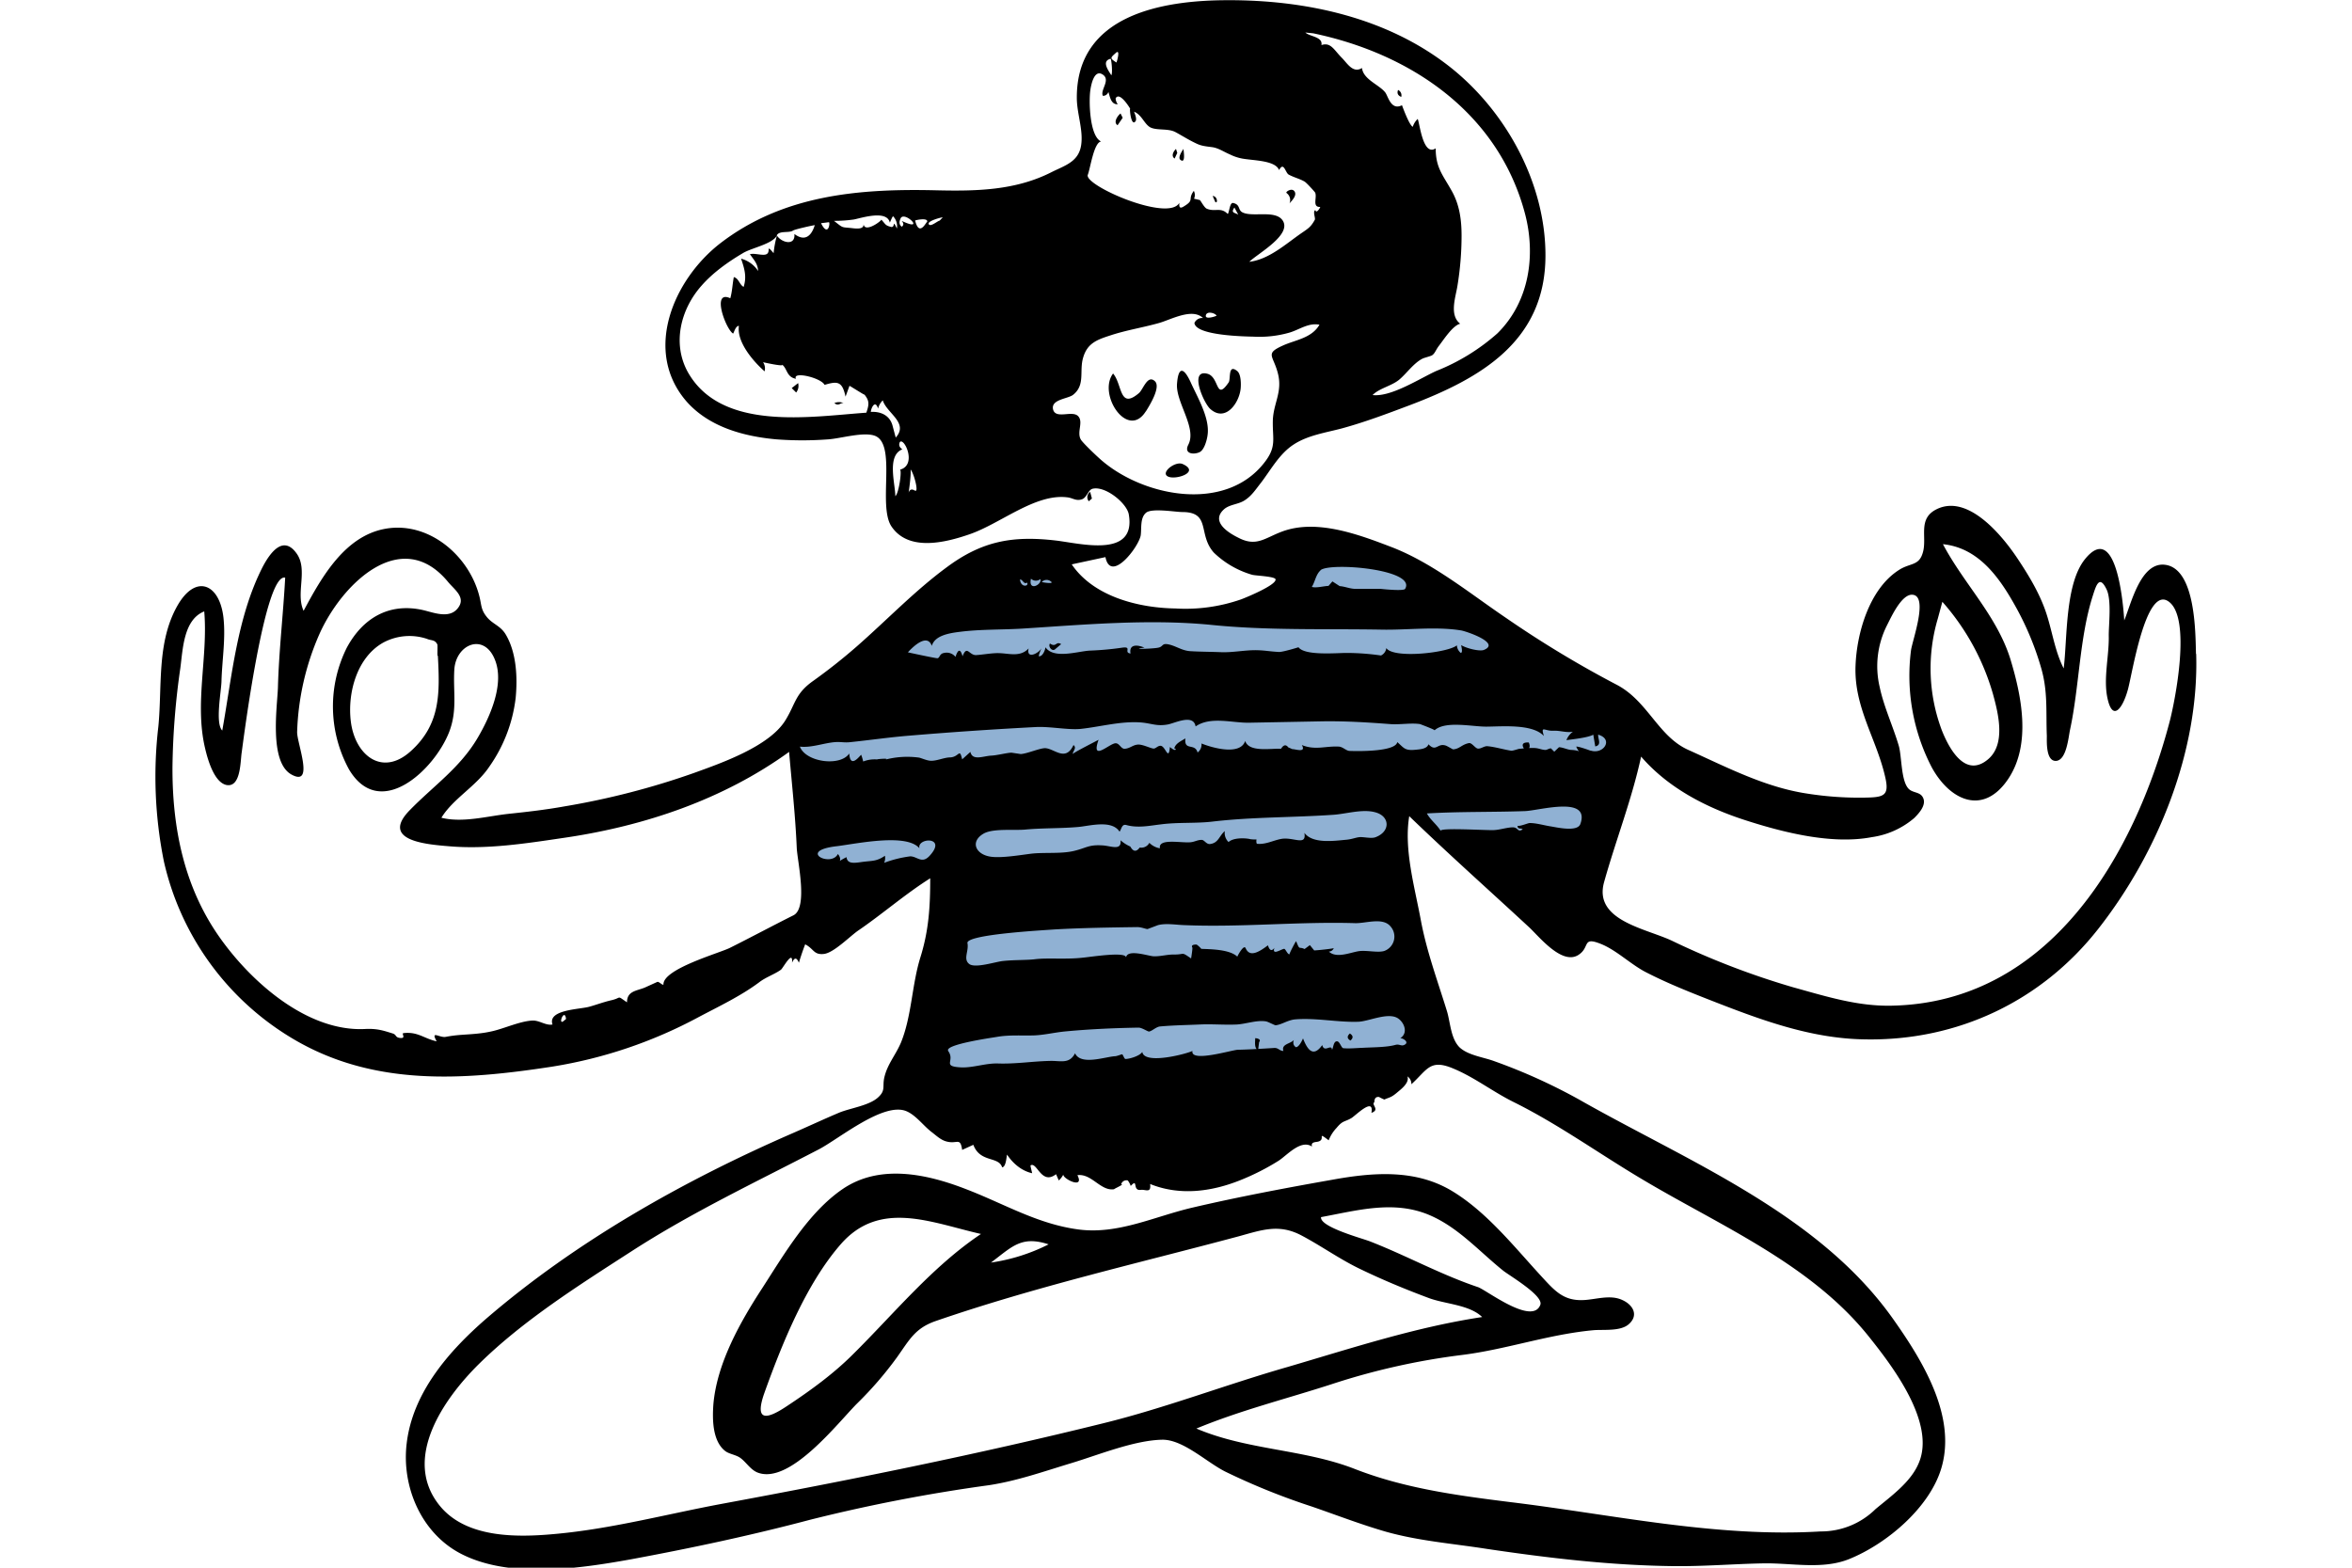 <svg xmlns="http://www.w3.org/2000/svg" viewBox="0 0 1200 800" width="1200" height="800"><path d="M404 363.4L415.4 478l61.8-35.3v110c0 2-1.2 9 0 10.8 1 1.5 8.6 1.5 10.4 1.8q17.5 2.4 35 4.4c31 3.4 64 8.2 95 4.3 26.8-3.4 53-13 77.5-24.1q13-5.9 25.5-12.6c1.8-1 8.2-3.2 9.2-5 .8-1.7-1-7.2-1.3-8.9l-3.1-21-14.5-97.5 27.4 27.4c2.1 2.1 6.2 8.2 9.2 9.1 2.2.7 7.6-1.4 9.7-1.8l46.6-9c3.6-.7 11.8-.7 14.8-2.9 1.7-1.1 1.7-3.5 2.3-5.8l11.4-44.5c.7-2.7 4.5-11.1 3.5-13.8-.3-1-2-1.6-3-2.3l-70.4-42.9L724 295c-5.4-3.3-12-9.2-18-11-3.8-1.2-9.3-.3-13.3-.5l-23.8-.6c-1.3 0-5.6-1-6.7-.2-.8.6-.5 1.4-.8 2.9-.7 3.5-.7 7.4-1 11-.3 2.9.3 8.2-1 10.8-.9 1.7.2 1-1 1.8-1.3 1-5.6.7-7.2.9l-23.4 2.7c-9.2 1-18.6 3-28 2.1-14-1.4-29.2-1.3-43.1-4.3-3.6-.7-4.9-2.8-7.7-5.5-5.4-5.5-10.8-11-16.3-16.3-2.6-2.6-1.5-2.2-4.3-1.2-3.4 1.3-7 4.3-10 6.2l-36.2 22-73.5 44.8-4.6 2.8" fill="#90b1d3"/><path d="M1107 368.1c-18.1 68.8-61.5 143.5-141.8 145.1-17.4.4-33.4-4.7-50.4-9.4a401 401 0 01-61.9-23.8c-13.5-6.3-39.9-10.3-34.5-29.8 6-21.5 14.2-42.3 18.9-64.1 13.8 16 33.2 26 53 32.4 19.5 6.3 44.3 12.6 64.7 8.7a42.3 42.3 0 0021.7-9.8c2.3-2.3 6.2-6.5 4.5-10.2-1.5-3.4-5.5-2.3-7.7-5-3.6-4.3-3.2-16.1-4.7-21.5-3-10.2-7.6-19.8-9.8-30.2a46.3 46.3 0 013.7-31.3c2.1-4.1 7.5-16.2 13.1-15.7 8.2.7-.1 23.2-.8 28.4a101.5 101.5 0 0010.6 59.7c9.3 17 26.3 24.8 39 5.9 11.9-17.8 6.8-42.5 1-61.5-7-22-23.7-38.2-34.3-58.3 18.6 1.9 29.3 17.7 37.6 32.8a148.8 148.8 0 0112.6 30.7c3.4 12 2.3 22.3 2.8 34.3 0 3-.5 12.9 4.6 12.8 5.4-.2 6.4-11.8 7.2-15.7 4.8-22.2 4.8-47 11.6-68.4 1.6-5 3.3-11.2 7-3.6 2.8 5.5 1.1 18.5 1.2 24 .2 10.1-2.8 21.6-.7 31.5 2.6 12.5 7.8 5.4 10.4-4 2.2-7.5 9-52.9 20.6-45.3 12.2 8 3.4 51.3.8 61.3zm-295.5 15c-1.2-.5-6.4-2.3-7.3-2.1 1.5 3.8 3 2-2.3 1.7-2 0-4.3-1.3-6.5-1.4l-2.4 2.3-1.7-1.7c-1 0-2.2.9-2.9.8-2.2-.1-3.3-1-6-1-1.7-.1-5.7.3-7 .4-.7 0-3.2 1-4.3 1-4-.6-8-1.9-12.1-2.3-1.8-.2-3.3 1.4-5 1.2-1.3-.1-3-3-4.5-2.8-3.7.7-4.8 3-8.1 3.2-.3 0-3.3-1.9-4-2-4.1-1.2-4.7 3.5-8.6-.6-.7 2.5-4.8 2.6-6.5 2.8-5.7.6-6-1-9.4-3.9-.9 4.9-19.7 4.7-24.4 4.5-1.7-.1-3.3-2-5.3-2.2-7-.4-12 2-19-.8 2.4 4.2-3.4 2-4.8 2.1l-2.1-.9q-1.8-2.4-3.7.7c-5-.3-16.4 2-18.3-4-2.5 7.7-17.2 3.4-22.3 1.3a5 5 0 01-2 4.6c-1.3-5-7-.6-6.2-7.2-2 1.3-5.1 2.5-5.7 5.2 1.2-.3 1.3 2.2-2.2-.8-.7 7.4-2.2-.2-4.6-.6-1.6-.2-2.6 1.5-3.8 1.4-1.8-.2-5.9-2.4-8.3-2-2.4.3-3.7 1.9-6.3 2.1-2 .2-2.7-3-4.9-2.8-3.3.4-12.5 9.6-8.5-1.8.2 0-12.8 6.5-13.2 7.3.1-1.6 2.2-3.1.4-4.6-4.1 8.8-9.8 1.7-14.5 1.6-2.8 0-9.1 2.8-12.4 3l-4.7-.7c-2.2 0-7.5 1.4-10.4 1.5-4 .2-9.6 2.8-10.6-1.9l-4.2 3.8c-1.4-6-1.4-1.3-6-1-3.3 0-7.2 2-10.4 1.7-2-.2-4.8-1.5-5.7-1.6a44.5 44.5 0 00-17.7 1.2c4.7-1.2-5.9-.3-3.1-.2a16 16 0 00-7.6 1q-.4-1.8-1-3.4c-.3-.2-5.6 7.7-6.1-.7-4.5 6.8-22.2 4.5-25.2-3.5 5.9.7 12.3-1.9 18.1-2.3 3.1-.2 4.6.4 7.8 0 9.7-1 20-2.5 30-3.3a2063 2063 0 0164.8-4.4c7-.3 15.8 1.5 22.2 1 9.8-1 20-3.9 30-3.4 6.2.3 8.8 2.2 14.8 1.1 3.5-.6 13.1-5.6 14.2 1 7.7-5.3 18.8-1.7 27.4-1.9l36.8-.7c11.8-.2 23.3.5 35 1.4 5 .4 10.6-.7 15.3 0 0 0 8 3 7.4 3.2 5.4-5 19-1.9 26.3-1.9 7.8 0 23.7-1.6 29.5 4.8-1.7-5.6.3-2.5 4.8-2.7 3.4-.2 6.4 1.1 10 .5a9.5 9.5 0 00-3.3 4.3c2.9-.4 11.3-1.3 13.7-2.8l1 6c3.5-.7 1.3-3.8 1.5-6 8 2.3 2.7 10.3-3.9 8.1zm-5.2 37.4c-1.5 4.2-12 1.7-15.2 1.2-3.3-.5-7.2-1.7-10.6-1.7-1 0-4.6 1.7-6.2 1.4-.1 2 1.5 1 2.6 1.8-2.7 1.8-2.2-1-5-1-3 0-6.7 1.3-9.8 1.4-3.5.2-26.6-1.3-27.1.3-2-3.2-5.2-5.5-7-8.8 16.7-1 33.4-.6 50.1-1.2 7.4-.3 33.4-8 28.2 6.6zm-231.7.5c5.9 1.7 12.3.3 17.5-.3 9-1.2 18.2-.4 27-1.5 20-2.3 40.6-2 61-3.4 6.5-.4 15-3.1 21.5-1.3 7.7 2 7.9 10 0 12.8-2.2.7-6-.3-8-.1-2 .2-3.6 1-6.5 1.3-6.5.6-17.4 2.2-21.6-3.5 1.2 7-5.5 2-11.8 3.1-4.3.8-7.8 2.9-12.3 2.5-.5 0-.5-2.2-.2-2.2-.8 0-3 0-3.8-.3-2.8-.5-8.2-.6-10.6 1.6a6.5 6.5 0 01-1.9-5.6c-2.9 2.5-3.2 6-7.4 6.6-2.1.3-3-2.2-4.5-2.1-2 0-3.5 1-5.5 1.2-4.8.5-16.7-2.2-15.7 3.1a9.9 9.9 0 01-5.4-2.8 4.6 4.6 0 01-4.9 2.4q-2.6 3.5-4.8-.5a19.5 19.5 0 01-5-3.2c.6 5.6-4.9 2.8-9.4 2.6-6.9-.4-8 1.3-14.2 2.8-6.5 1.6-15 .7-21.6 1.4-5.8.7-16.1 2.5-21.5 1.5-7.4-1.3-10.1-7.8-3-11.8 5-2.7 16-1.4 21.4-2 9-.8 17.8-.5 26.8-1.3 5.7-.5 17-3.8 21 2.4 1-1.2 1.1-4 3.4-3.4zm-81 60.3c-1-4.5 39.3-6.6 44.3-7 14-.8 28.4-1 42.3-1.2 2.2 0 4.3 1 5.3 1l5.3-2c4.2-1.1 9.4-.1 13.6 0 29.2 1.2 58.3-1.9 87.3-1 5.6 0 13.8-3 17.7 1.6a7.8 7.8 0 01-3.2 12.6c-3.3 1-9-.5-13 .1-4.4.7-11.4 3.8-15.2.2a2.7 2.7 0 002.5-1.8c-.1.3-8.7 1.2-10 1.2l-2.2-2.7-2.7 2c-3.1-1.5-2.3 1-4.3-4-.5.4-3.7 6.7-3.4 6.7-1.1 0-2-2.8-2.7-2.8-1.3 0-6.4 3.7-5-.5-1.7 2.3-2.7.6-3.3-1.3-5 3.8-9.4 6.1-11.4 1.4-1-2.1-4.5 4.7-4.2 4.4-3.9-3.8-14-3.8-18.4-4a12.2 12.2 0 00-2.4-2.2q-3 0-2.2 1.5c.3 0-.5 5-.6 5.6-5.4-3.7-2.8-1.9-9-2-3.4 0-6.6 1-10 .9-2.5 0-13.7-4-14.2.7.4-3.3-17.7-.4-22 0-8.7 1-18 0-24.5.8-3.8.5-10.8.3-16.2.9-3.6.3-14 3.8-17.2 1.6-3.4-2.5-.2-6.6-1-10.7zm-9.8 55c-2.3-3.3 22.8-6.8 25-7.2 5.8-1 11.8-.6 17.4-.7 5.6 0 11-1.4 16.7-2 12.3-1.2 25.7-1.8 38-2 1.7 0 4.6 2 5.3 2 1.6-.2 3.6-2.4 5.7-2.6 6.7-.6 13.5-.7 20.3-1 6.3-.3 12.6.3 18.9 0 4.7-.3 10-2.3 14.7-1.6 1 .1 4.5 2 5 2 3.1-.3 6.1-2.6 9.9-3 10.7-.9 22.1 1.6 32.4 1.2 5-.2 14.1-4.5 19.3-2.2 3.6 1.6 6.6 7.7 2 10.6 1.3-.1 4.4 1.8 2.6 3.1-1.9 1.4-2.9-.3-5 .3-4.7 1.3-11.6 1.2-16.7 1.5-3.3.1-6.9.5-9.9.2-1 0-1.8-3.3-3.1-3.5-2-.3-2 3.4-2.7 4.3-.3-3.3-3.9 1.8-5-2.4-5.1 7.3-8.1.9-9.8-3.4-.4 1-2 4.4-3.6 4.5q-1.9-1.2-1.1-3.7c-1.6 2-6.5 2-5.3 5.6-2.1 0-2.6-1.8-5-1.5l-3.3.2c-5 .3-10.1.6-14.9.7-2.8 0-24.4 6.7-23.2.6-3 1.5-24.6 7.2-25.6.5-1.2 2-6.4 3.6-8.6 3.6-.6 0-1.3-2.4-1.7-2.4-.6.1-2.7 1-3.7 1-5 .3-17.4 4.8-20.3-1.5-3 5.7-7.4 3.7-13 3.9-8.9.2-17.3 1.6-26.3 1.3-6.3-.2-12.5 2.2-18.7 2-10.3-.5-3-3.2-6.7-8.3zm16.7 93.4c-24.8 16.6-44.3 40.6-65.3 61.4-10 10-21.7 18.5-33.5 26.3-10.4 7-17 8.4-11.7-6.6 9-25.1 21.3-55.6 38.9-75.8 20-23 46.4-11 71.6-5.3zM535 635a95 95 0 01-29.4 9.3c10.7-8 15.4-13.9 29.4-9.3zm219 21.8c-19-6.4-36.5-16.1-55-23.3-3.7-1.5-25.7-7.3-25-12.4 18.5-3.4 37.2-8.8 55.4-1 14.7 6.3 25.3 18.5 37.5 28.3 3.1 2.5 20.6 12.7 19 17.4-4 10.9-27.8-7.7-31.9-9zm-33.9-103.5c8.3-7.6 9.5-13.2 21.9-7.8 10.4 4.4 19.7 11.6 29.9 16.7 22.9 11.3 43.9 26.5 65.8 39.5 40 23.9 86.5 43.3 116.3 81 11.8 14.8 33.6 43.5 25 63.8-4 9.8-14.2 17-22.1 23.6a39.6 39.6 0 01-28 11.4c-53.4 3.2-105.8-8.6-158.6-15-27.1-3.4-53.9-7-79.4-17-25.8-10-54.7-9.5-80.5-20.5 22.4-9.3 46.1-15.2 69.2-22.7a352 352 0 0165.9-14.8c22.9-2.8 44.5-10.6 67.6-12.7 5.2-.4 13.3.6 17.6-2.8 5.6-4.6 2.6-10.1-3-12.6-6-2.8-13-.4-19.2 0-10.6.7-15.1-4.5-22-12-14-15.2-28-33-45.8-43.7-18.7-11.2-40.3-9.4-60.8-5.7-23.8 4.2-47.7 8.7-71.3 14.2-19.5 4.5-38.1 13.9-58.4 11.2-21-2.8-37.8-13.1-57.4-20.6-20.1-7.8-44.2-13-63.2.2-17.2 11.9-29.5 33-40.6 50.2-11.2 17.2-23.1 38.2-25 59.1-.6 7.6-.6 18.8 5.8 24 2 1.7 5.5 2 7.8 3.6 3 2.1 5.2 6 8.8 7.5 16.5 6.6 41.2-25.5 51-35.3a184.3 184.3 0 0020.2-23.4c6.3-8.8 9.1-14.8 19.6-18.5 51-17.6 102.9-29.4 154.8-43.3 12-3.3 20.6-6.5 32.1-.4 10.2 5.4 19.6 12.2 30.1 17.2 11.4 5.5 23 10.3 34.8 14.7 8.3 3.1 20.8 3.4 27.2 9.7-33.8 5.1-66.3 15.8-99 25.4-31.5 9-62.6 21-94.3 28.8-64.2 15.9-129.2 29-194 41-28.6 5.3-56.8 12.9-85.8 15.5-19.4 1.8-45.3 2.2-58.8-14.5-19.4-24 2.3-54.7 20-72.2 22.5-22.2 51-40.2 77.5-57.3 30.7-19.9 63.7-35.5 96-52.3 10.5-5.5 33.5-24.7 45-19.3 4.8 2.2 8.5 7.5 12.8 10.7 2.2 1.7 4.5 3.9 7.3 4.6 5.5 1.5 7-2.4 8 4.3l5.7-2.6c3.5 9.3 12.9 5.7 14.7 11.5 2-.2 2.2-5.4 2.5-6.5 3 4.5 7.4 8.3 12.8 9.5 0-.3-1-3.9-.8-4 3.3-2 5.5 10.3 13 4.5l1.4 3.2a10.4 10.4 0 002.3-3c-.2 2.2 11 7.7 7.2.3 7.4-1 12 8.6 19.1 7.1-2 .5 5.6-2.7 3.2-2.4a2.8 2.8 0 013.4-2 9.3 9.3 0 011.5 2.8c4-4.3.6 2.7 5.2 2 2.4-.3 5.3 1.9 4.7-3 14.8 6 30.9 4.1 45.9-1.9a120.5 120.5 0 0019.7-10c4.3-2.8 11.3-11 17-7.2-.7-2.3 1.5-2.2 3-2.5 4.4-1-1-5.6 5.5-.7a19.3 19.3 0 014-6.3c3.3-4 4-2.9 7.7-5.1 2.2-1.4 11.6-10.9 10.1-2.6 4.6-1.6-.3-4.3 1.5-5.4q0-3 2.4-2.7a20.6 20.6 0 002.7 1.3c3-1.3 3.4-1 6.3-3.4 2.1-1.8 6.6-5 5.5-8.4a4.7 4.7 0 012 4zM474.4 436.6c-4 4.5-6.4.4-10 .4a59 59 0 00-13.3 3.3 6.3 6.3 0 00.4-3.6c-4.2 2.9-6.5 2.5-11.2 3.1-4.3.6-8 1.3-8.4-2.4-6.2 3.1-1.3 2.2-4.4-1.6-3.5 7-21-1.7-.4-4 10.3-1.3 35.5-6.7 42 1.1-1.4-5.5 14.3-6.2 5.3 3.7zm-251-102c1 18.9 1.5 34.9-13.8 48.7-14.7 13.3-28.5 2-30.6-15.1-1.8-14.4 3-32.6 16.4-40.2a28.2 28.2 0 0122.4-2c2.3 1 4 .3 5.3 2.8.3.4-.1 5.9.2 5.9zm181.4 132.5c-10.8 5.4-21.2 11-32.4 16.6-5.4 2.7-34.4 10.8-33.9 18.8-.8.2-2.4-1.8-3.2-1.4l-6.4 2.9c-4.2 1.7-9 1.7-9 7.5-5.6-3.8-2.3-2.3-8.3-1-4.1 1-7.2 2.2-10.8 3.2-4.5 1.4-21.6 1.4-18.9 9.1-3.4.7-6.7-2.2-10.3-2-6.2.3-14.2 4-20.3 5.4-5.5 1.3-10.4 1.5-16 1.9a66.7 66.7 0 00-7.8 1c-3.1.7-8-3.6-4.7 2.3-6.5-1.4-9.5-5-16.9-4.2-1.3.1 1.4 2.7-1.5 2.5s-1.9-1.6-4-2.3c-4.8-1.5-8-2.6-14.1-2.3-29 1.5-57.4-23.2-73.7-46C94 453.2 87.8 422.6 88 391a383.4 383.4 0 014-50c1.3-9.6 1.6-24.8 12.2-29 2 23-5 46.8.4 69.7 1.2 5.2 4.5 17.6 11 18.9 7.3 1.3 7-12 7.7-16.5.6-4.2 11.6-92.1 22.2-89.3-1 18.7-3.2 37.3-3.7 56-.3 9.5-4.7 38.2 7 44.5 11.8 6.4 2.6-16.3 2.8-21.8a134 134 0 0111.4-50c11.5-25.7 42-55.5 65.8-26.3 3.4 4 9.2 7.9 4.6 13.4-4.4 5.3-12.4 1.9-17.7.7-17.1-3.8-30.6 4-38.8 19.3a67.1 67.1 0 001.2 62.1c15.7 26.3 43.4.3 51-19 4.4-11.3 2-20.7 2.7-32 .8-12.9 15-18.9 20.6-5.3 5.3 12.6-2.6 29.8-8.8 40.3-9 15.2-22.4 24.3-34.5 36.7-14.9 15.2 7.1 17.4 19.4 18.4 19.8 1.8 40-1.4 59.6-4.3 40.8-6 80.9-19.5 114.5-43.8 1.4 16.4 3.2 32.6 3.9 49 .3 6.7 5.9 30.6-1.7 34.4zm-117.6 54.2c-2.5 1.3.9-7 1.6-1.3zm176-188.4c2.4-2.7 9.9-10 12.2-3.3 1.5-5 7.8-6.4 14.5-7.2 10.3-1.3 21-1 31.3-1.6 31.5-2 64.4-5 96-2 28.7 3 58.2 2 87.4 2.5 13.2.3 27.9-1.7 40.8.4 2.2.3 20.7 6.4 11.6 10-2.3.8-9-.9-11.5-2.5 0 .5 1 3.8-.2 4a5.4 5.4 0 01-2-3.9c-4.3 3.8-32.4 7-36 1.4a4.8 4.8 0 01-2.7 3.8 124.8 124.8 0 00-17.7-1.3c-5.1 0-21.2 1.5-24.4-2.9 0 0-8 2.5-10 2.4-5.3-.3-6.9-.8-11.4-.9-6.1-.1-12.3 1.3-18.5 1-5.1-.2-10.3-.2-15.3-.5-4.6-.3-7.7-3-11.9-3.6-2.6-.3-2 1.3-4.4 1.8-2.6.6-15.5 1-7.1 0-3.2-1.4-8-2.1-7.1 3-3.7-.5 1-3.7-4.2-3a153.5 153.5 0 01-16.3 1.5c-6 .2-18.6 4.6-22.9-1.7-.1 1.3-1.4 4.8-3.3 4.6-.5 0 1.2-4 1.3-4.2-1.3 2.7-7.9 6-6.6.2-4.3 4.6-10 2.5-15.2 2.4-3.4-.1-8.2.8-11.6 1-3.6.1-4.6-5.3-6.9.6q-1.6-5.8-3.6.3a5.8 5.8 0 00-5.8-2c-2.5.4-2.1 2.5-3.4 2.7-.8.1-15.1-3-15-3zm60.8-35.6c1.2 1.9-3.2 2.8-3.6-1.6 1.5 0 1.9 2.7 3.6 1.6zm2-2a3.6 3.6 0 004.8.2c1 2.8-6.3 6.6-4.8-.2zm10 1.3c2.4 1.6-3.6.7-4.5.4a3.4 3.4 0 014.5-.4zm28-12.3c2.7 13.4 16.9-5 18-11.1.5-3.7-.4-9 2.8-11.6 3-2.4 15-.3 18.4-.3 14.8 0 7.8 11.4 16.1 20.7a47 47 0 0019.5 11.3c1.6.5 12 .8 12 2.4.3 3-16 9.6-17.7 10.2a86.2 86.2 0 01-33.5 4.6c-18.7-.3-41.6-6-52.8-22.5zm-1.4-48.9c-2.2-1.8-9.8-9-11.1-11-2.3-3.8 1.4-9-1.4-12-3-3.2-11.4 1.7-12.8-3.4-1.3-5.3 7.7-5.4 10.3-7.6 6.2-5 3-12 5-18.8 2.1-7.4 7-9.2 13.8-11.4 8.1-2.7 16.5-4 24.7-6.3 6-1.6 17.1-8 22.7-2.6a4.3 4.3 0 00-4.4 2.5c.6 6.5 25.9 6.9 30.2 7a55.6 55.6 0 0018.4-2.1c5-1.5 9.6-5.1 15.2-4-4 6.9-12.2 7.7-18.6 10.6-9.6 4.3-4.8 5-2.5 14.7 2.2 9.3-2.5 15-2.7 23.8-.2 9.4 2.1 13.2-4.5 21.5-19.8 25.1-60.6 17.3-82.3-.9zm51.8-128.6c0 .2 0 .1 0 0zm6.3 54.3c-.4.3-5.7 2.1-5.5 0 .3-2.6 4.8-1.4 5.5 0zm11.1-51.5c-1.6-1.2-4.1-.7-2-3.7zM555 89.2c1.3-3.3 3.1-16.6 6.8-17-6-2.7-6.3-21-5.5-26.2.4-2.8 1.9-10.3 5.9-8.2 5 2.7-1.1 8.1.5 11.1a2.8 2.8 0 002.8-2c.8 2.4 1.3 6.5 4.8 6.3a5.2 5.2 0 01-1.1-3c2-3.8 7.3 5 7.5 5.4-.6-1.3.3 9.6 2.7 6.2.7-1.2-.4-3.7-.8-4.8 3.9 1.5 5.2 6.3 8.3 8 3.4 1.7 9 .4 12.8 2.4 3.7 2 6.6 3.9 10.4 5.7 2.6 1.3 4.4 1.5 8.4 2 3.3.5 5.9 2.4 9 3.7a23.6 23.6 0 005.7 2c5.5 1.2 17.4.8 19.4 6 2.4-4.6 3.2 1.4 4.9 2.3 2.8 1.5 5.3 2 8 3.5 1 .5 5.4 5.4 5.5 5.7 1.1 2.5-1.7 7.5 2.6 7.3-.2.8-2.1 3.6-2.5 1.6-1.5.7.2 4.1-.3 5-2 3.6-3.2 4.3-6.7 6.7-8 5.5-16.6 13.5-26.7 14.7 4.2-4.2 22.4-14 16.8-21.4-4-5.2-15.8-1.1-20.6-4-2-1.3-.8-3.8-4.4-4.6-1.8-.5-2 4.8-2.8 5.6-3.6-3.7-6.4-.9-10.7-2.7-1.2-.5-2.7-3.4-3.5-4.4l-3-.7a4.6 4.6 0 00-.1-4c-3.3 4.4.5 4.5-4.9 7.8-2.1 1.4-2.7.8-2.5-1.7-5.5 10-48.8-8.9-46.7-14.3zM566.6 30c.4-.3 1.2 7.3.4 8.4-1.4-2.3-5.2-7.2-.4-8.4zm2.7-3c2.4-2.2.7 4.1.3 4.9-3.4-2.2-3.2-2.3-.3-4.9zM670 17c49.8 10.4 94.3 40.5 108 91.8 5.7 21.4 2.3 45.2-14 61.3a105.6 105.6 0 01-31.2 19.2c-8.4 3.8-23 13.4-32.5 12.3 3.3-3.4 9.5-4.6 13.4-7.7 3.9-3.2 7.5-8.6 12.1-10.9 1-.5 4.5-1.3 5-1.8 1.3-.9 1.9-2.9 3.4-4.8 2.4-3.1 7-10.3 10.8-11.2-5.7-4.4-2.3-13.6-1.4-19.4a158.6 158.6 0 002.1-25.4c0-8.2-1-16-5.2-23.3-4.5-8-8-11.6-8-21.4-6.6 4.4-8.2-13.3-9.2-15a9.6 9.6 0 00-2.5 4c-1.7-.7-5-9.6-5.5-11-5.7 2.9-7.1-4.8-8.6-6.6-3.1-3.9-11.2-6.6-11.8-12.4-4.6 2.9-7.5-2.4-10.3-5.2-4-4-5.6-8.1-10.4-6.5.8-4.3-6-4.3-8.2-6.4zm3.7 274c4.7-4.2 49.2-.5 43.2 9.5-.7 1.2-10.7.2-12.5 0H692c-3 .1-5.6-1.2-8.5-1.4l-3.7-2.4-2 2.3c-2.2 0-6.2 1.2-8.5.5 1.7-2.7 2-6.3 4.5-8.5zm315 24.6l2.3-8.5a121.4 121.4 0 0125.8 47c2.7 9.8 6.7 25.5-2.4 33.3-11.7 10-20-5.4-23.7-14.8a89.6 89.6 0 01-2-57zm-509.3-203c-1 .1-4.3 3.1-5.4 2-1.6-1.7 6.2-3.7 7-3.7zm-7.3 1.8q-3.5 5.1-5.2-1.9c.9-.3 6.2-1.4 6.2.5zm-5.3 136q-2.4-1.6-3.3 1.2c0 1.1 2.2-14.5.5-12.6 2 1 5.1 12.9 2.8 11.3zm-7.7-10.7c1.2-.3-.4 12-2.3 13.5 0-6.2-4.5-20.8 3.6-23.9q-2.3-1.5-1.3-3.7c2.2-2.6 9 11.8 0 14.1zm-3.8-22.8c-1.5-5-6-7-11-6.7.2-2.3 2.3-6.3 3.7-1.7a8.8 8.8 0 012.4-4.2c2 6.6 13.4 11.5 6.6 19l-1.7-6.4zm-13.3-6.3c-28.5 2-73.8 9.7-91-20.6-8.2-14.7-3.7-32.3 7-44.3 5.8-6.6 13.4-12 21-16.5 4.4-2.7 15-4.6 17.4-9a51 51 0 00-1.7 9c-4.8-5.6-.3.6-4.9.8-2.4.1-4.8-.8-7.2-.3 2 2.9 4 4.8 4.2 8.6a14.9 14.9 0 00-8.7-6.3c1.7 5 3 9.2 1.3 14.4-2.2-1.2-2.4-4.3-5-5-.7 3.6-.8 7.3-1.8 10.8-9.8-4.5-2.3 15.8 1.4 18 .3.2 1.2-4 3-3.9-1.2 8.2 7.2 18 13.1 23.2a5.7 5.7 0 00-.8-4.7c-1.7-.3 12.1 2.8 9.5 1.1 3 2 2.3 6.5 7.3 7.4-2-4 12.7-.6 14.6 3.1 6.7-2 9-1.8 10.7 6l2-5.5c.3 0 8.3 5.2 7.6 4.4 2.6 3.2 2.5 5 1 9.3zm-37.3-93c1-.6 9.9-2.6 11-2.7-1.9 6.2-5.5 8.2-10.4 4.5.6 6.2-6.5 4.6-9 .7 1.4-2.6 6.4-1 8.4-2.5zm18.2-4.2c.8 0-.3 8-4 .5zm12.8-1.4c4-.8 16.8-5 18.3 1.6.1-.1 1.4-3.5 1.7-3.2a7.3 7.3 0 011.9 6.2c-2.5-5.2-.6-.3-3-.8-2.9-.8-2.5-1-4.9-3.7-1.1 1.6-8.7 6.6-9.1 2.2.2 2.4-2.3 2.6-6.1 2.1-5.4-.6-4 .2-9-3.7a70.7 70.7 0 0010.2-.7zm23.6 0c1.2-5.6 14 7 .7.7q1.7 1.8.1 3-1.8-1.3-.8-3.8zm661.1 221.7c-.3-10 0-43.7-15.9-45.5-12.4-1.4-17.2 20-20.7 28.4-.5-8.2-4-51-20-31.3-10.3 12.7-9 40.7-10.9 55.8-4.7-9.2-5.9-19.7-9.3-29.4-3.3-9.4-8.5-18-14-26.3-7.4-11.2-25.2-33.7-41.6-25.5-9.8 4.9-4.6 14.4-7 22.2-2 6.9-6.6 5-12.5 9-14.8 9.7-21.2 32-21.8 48.7-.8 21.3 10.8 37.3 15.2 57 2 8.8-.5 10-9 10.2a170.3 170.3 0 01-30.7-2c-21.6-3.2-41.2-13.5-61-22.4-15.4-7-20.6-25.2-36.8-33.4a542.8 542.8 0 01-56.2-34c-18.6-12.6-37.6-28.2-58.7-36.2-16.7-6.4-38-14.3-55.5-7.7-8.8 3.3-13 7.9-22.2 3.1-6.1-3-14-8.6-7.2-14.6 2.8-2.4 7.2-2.4 10.3-4.4 3.7-2.3 5.8-5.7 8.5-9.1 5.1-6.7 9.4-14.8 16.7-19.5 7.2-4.7 16.3-6 24.6-8.2 11.7-3.2 23.1-7.5 34.5-11.8 36.2-13.7 69.1-32.6 69.3-76 .2-37-20-74-48.8-96.7C707.8 9 666.5 0 626.5.1c-34 0-77.3 7.7-77.1 49.9 0 7.8 3.4 16.5 2.2 24.1-1.3 8.5-8.2 10.3-15 13.7-18.6 9.5-38.8 9.8-59.5 9.3-39-.9-77.7 2.4-109.8 27.2-23.6 18.4-39.4 54.8-17 80.6 11.5 13 29.1 17.8 45.8 19.3a174.3 174.3 0 0026.5 0c6.2-.4 18-4 23.8-1.8 11.2 4.3 1.4 35.6 8.4 46.2 8.7 13 27.5 8.3 39.7 4.1 15.9-5.4 33.7-21 50.1-18.9 2.7.3 4.4 2 7.4 1 2.5-.8 3.2-4.9 5.5-5.4 6.5-1.5 17.3 7.3 18.4 13 4 22.8-25 14.8-37.5 13.4-21.9-2.5-37.4.3-55.4 13.7-16.3 12-30.6 27-45.9 40.4a289.3 289.3 0 01-22.4 17.7c-9.1 6.5-8.8 11.6-14 20-8.2 13.3-32.7 21.8-46.5 26.8a392.5 392.5 0 01-66.2 17.1c-9.4 1.7-19 2.8-28.5 3.8-11 1.2-23.4 4.7-34.3 2 6-9.8 17.7-16 24.4-26a76.4 76.4 0 0013.5-35.2c1-10.5.4-23-5-32.2-2.7-4.6-6.6-5.3-9.6-8.9-3.3-4-2.7-6.1-4-11-5.3-20.5-25.7-38-47.7-34.2-20.9 3.6-32.8 24.9-41.9 41.9-4.2-9 2.4-21-3.6-29.3-7-9.8-13.8.2-17.4 7.1-13 25.7-15.5 55.5-20.5 83.3-3.7-3.7-.5-20-.4-25.1.3-10.9 2.2-21.8 1-32.6-2-17.4-14.3-22.4-23.6-5.8-10.5 18.7-7.6 40.9-9.6 61.4a219 219 0 002.8 68.8 141.5 141.5 0 0066.2 90.8c41 24.2 86.5 21 132 14a236 236 0 0074.7-25.3c10.4-5.5 21.4-10.7 30.8-17.7 3.3-2.6 8.3-4.3 11.2-6.5 1-.8 6.2-10.5 5.6-3.5q1.8-4.2 3.5 0 1.4-4.7 3.2-9.4c4.5 2.3 4.3 5.5 9.6 4.9 5.1-.6 13.5-9.3 17.7-12.1 12.4-8.5 23.8-18.5 36.5-26.5 0 14.4-.7 26.5-5 40.3-4.4 14.1-4.4 30.1-10 43.7-2.8 6.5-7 11-8.5 18-.9 4.6.8 6.3-3.2 9.9-4.7 4.2-14.4 5.4-20 7.8-7.8 3.3-15.5 6.9-23.3 10.3-55.4 24.1-110.5 55.1-156.5 94.7-19 16.5-37.5 37.6-40.6 63.6-2.7 22.1 7.4 45.9 27.7 56.4 24.8 12.8 60.1 7.6 86.3 2.9 30.8-5.7 61.4-12.2 91.6-20.2a845.8 845.8 0 0191.5-17.7c14.4-2.2 27.9-7 41.8-11.2 13.7-4.1 32.1-11.7 46.5-12 10.7-.2 22.7 11.5 32.3 16.3a344.6 344.6 0 0043.8 17.7c12.8 4.4 25.4 9.3 38.3 13 16.8 4.7 34 6 51.2 8.7 31.7 4.7 63 8.4 95 8.8 15.4.2 30.6-1.1 46-1.4 14.3-.3 30 3.3 43.7-2.1 19.5-7.8 42.3-27 47.7-48 6.8-26-10.3-53.7-24.6-74-38.1-54.4-105.2-81-161-112.8a289 289 0 00-42.7-19.3c-5.5-2.1-13.6-3-18-7.2-4.4-4.5-4.6-12.4-6.3-18.2-4.8-15.6-10.4-30.6-13.4-46.7-3.1-16.8-8.7-36-5.9-53 20.1 19.4 41 38 61.5 57 5.2 5 16.3 18.7 24.5 14 6.6-3.9 1.8-9.8 11.8-5.8 8 3.2 15.4 10.6 23.1 14.5 10.3 5.3 21 9.6 31.7 13.8 25.8 10.1 51.8 20 79.8 20.4 47.3.9 90.3-19.5 119.3-56.6 30.3-38.7 51.3-90.5 49.8-140.1zm-563.3-79.3l-.9-3.4a3.3 3.3 0 00-.7 4.8l1.6-1.4m85.3 277.4c1.3-1.5-1.1-2-2-2 .1 1.4-.7 5.2 1.5 6l.5-4m-36.1-304.9c-2.5 4.9 3 5.2 5.8 3.8 2.4-1.2 3.7-6.3 4-8.6 1.3-8.7-5.2-19.4-8.6-27-3.3-7.2-6.3-8.8-7 1-.5 9.4 10.2 22.3 5.8 30.8m11.2-18.2c7.7 6.9 14.8-3 15.5-10.5.2-2.2.2-7.2-1.7-8.8-4.9-4-3.3 4-4.4 5.7-6.8 10-4.6-2.9-11-4.4-9.3-2.3-1.8 15 1.6 18m-32.9 1.3c1.6-2.6 7.8-12.3 4.7-15.4-3.8-3.7-6 4.1-8.2 6-10.1 8.6-8.4-4.4-13.2-10-8 10.7 7.5 34 16.7 19.3m12.3 33.6c4.7 1 15-2.9 6.5-6.7-4-1.8-12.6 5.3-6.5 6.7m118-194a3 3 0 00-1.6-3.6q-1 2.5 1.7 3.6m62.9 333q3.6 0 2.1-3.6c-3-.2-4.1 1-2.1 3.6m-121.5-284a4.4 4.4 0 011.5 5.3c1-1.2 3.8-3.8 2.7-5.9-1.3-2.5-5 .2-4.2.5m-83.6-38.3l-1.1-2.2c-1.4 1.1-3.9 4.5-1.5 6l2.6-3.8m29.5 21.5c2.7 2.1 1.6-4.5 1.5-5.6-.6 1-3.1 4.4-1.5 5.6m-1.7-3.7L600 76c-1.2 1.1-2.7 3.6-.7 4.9l1.4-3M620 103c1.3 1.3 1.4-2.8-1.3-3l1.3 3m-81.9 228.5l3.3-2.8c-2.8-1.7-2.4 1.9-5.7-.3-1 1.3.7 4 2.4 3.1M689 531q2.3-2-.3-3.6-2.3 2.1.3 3.6M403.9 198l2.3 2.3a5.4 5.4 0 001-4.8L404 198m26.4 7.7a5.8 5.8 0 00-4.7 0c2.2 1.8 3-.3 4.7 0"/></svg>